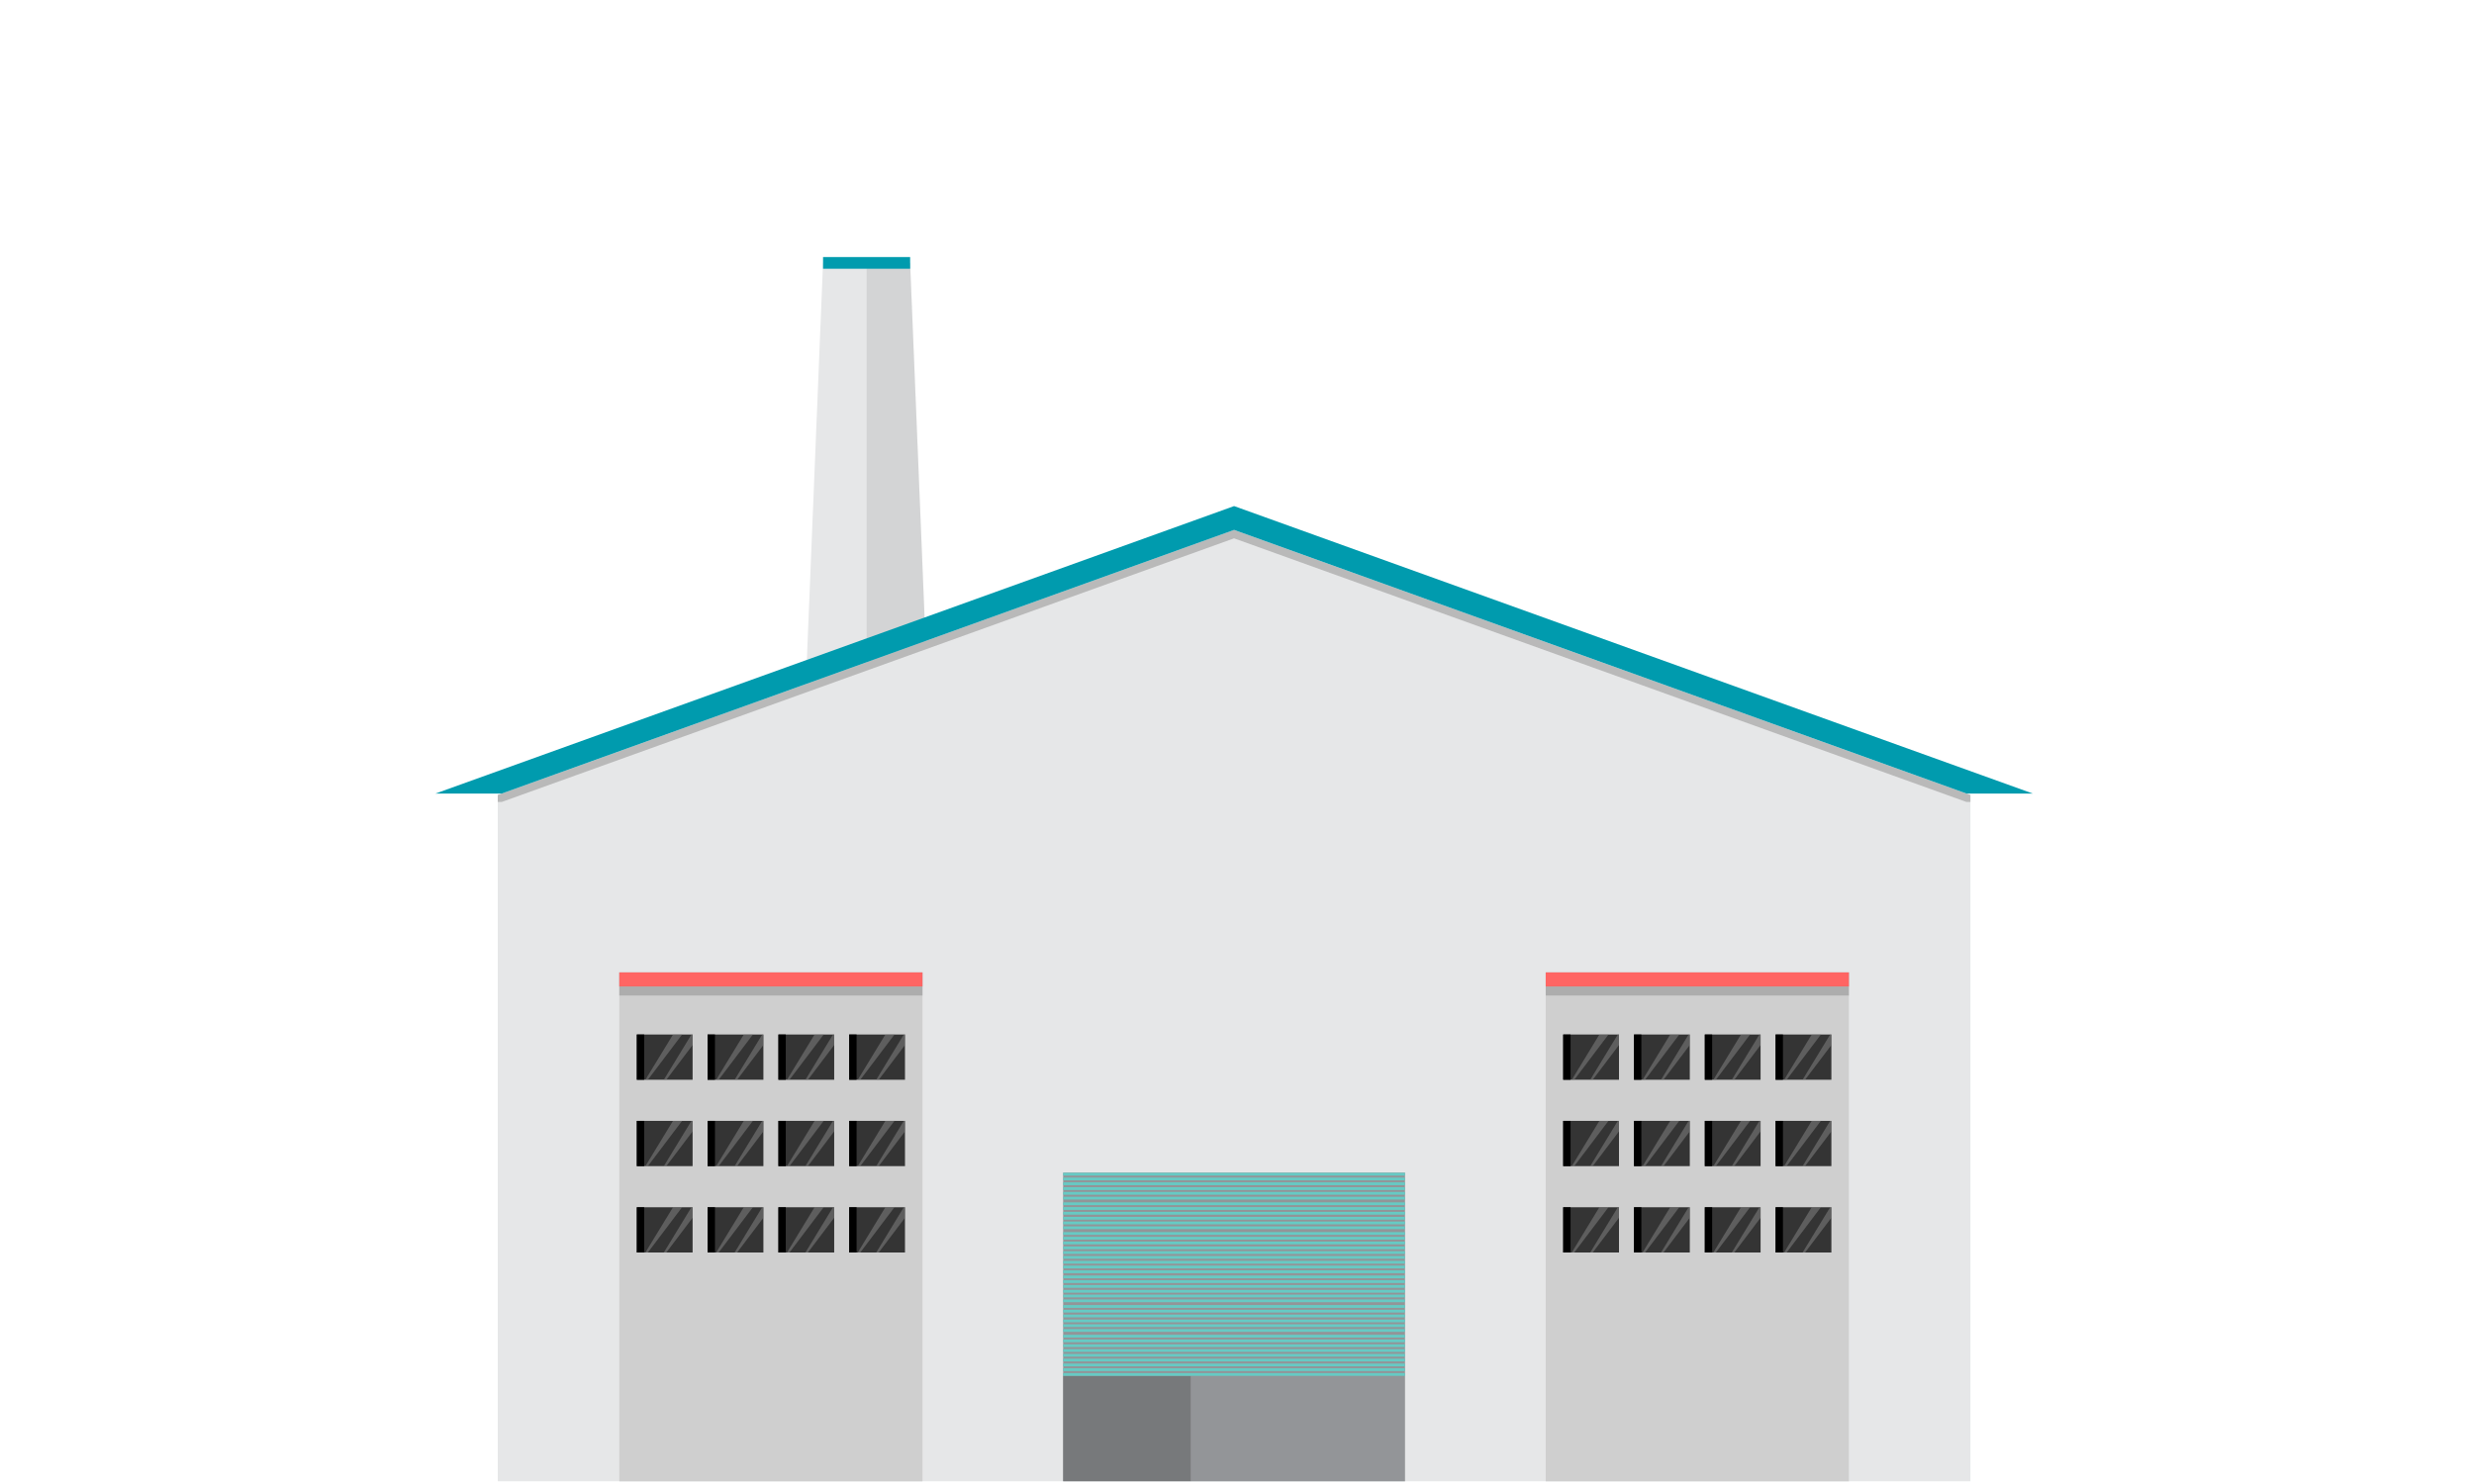 <svg xmlns="http://www.w3.org/2000/svg" xmlns:xlink="http://www.w3.org/1999/xlink" width="250" height="150" viewBox="0 0 250 150">
  <defs>
    <clipPath id="clip-path">
      <rect id="Rectangle_997" data-name="Rectangle 997" width="7.154" height="67.56" fill="none"/>
    </clipPath>
    <clipPath id="clip-path-2">
      <rect id="Rectangle_1002" data-name="Rectangle 1002" width="161.412" height="147.73" fill="none"/>
    </clipPath>
    <clipPath id="clip-path-3">
      <rect id="Rectangle_1001" data-name="Rectangle 1001" width="12.886" height="10.661" fill="none"/>
    </clipPath>
    <clipPath id="clip-path-5">
      <rect id="Rectangle_1047" data-name="Rectangle 1047" width="30.636" height="2.34" fill="none"/>
    </clipPath>
    <clipPath id="clip-path-7">
      <rect id="Rectangle_1052" data-name="Rectangle 1052" width="3.706" height="4.574" fill="none"/>
    </clipPath>
    <clipPath id="clip-path-8">
      <rect id="Rectangle_1053" data-name="Rectangle 1053" width="2.907" height="4.574" fill="none"/>
    </clipPath>
    <clipPath id="clip-path-19">
      <rect id="Rectangle_1072" data-name="Rectangle 1072" width="3.706" height="4.575" fill="none"/>
    </clipPath>
    <clipPath id="clip-path-20">
      <rect id="Rectangle_1073" data-name="Rectangle 1073" width="2.907" height="4.575" fill="none"/>
    </clipPath>
    <clipPath id="clip-path-45">
      <rect id="Rectangle_1117" data-name="Rectangle 1117" width="3.705" height="4.574" fill="none"/>
    </clipPath>
    <clipPath id="clip-path-46">
      <rect id="Rectangle_1118" data-name="Rectangle 1118" width="2.906" height="4.574" fill="none"/>
    </clipPath>
    <clipPath id="clip-path-57">
      <rect id="Rectangle_1137" data-name="Rectangle 1137" width="3.705" height="4.575" fill="none"/>
    </clipPath>
    <clipPath id="clip-path-58">
      <rect id="Rectangle_1138" data-name="Rectangle 1138" width="2.906" height="4.575" fill="none"/>
    </clipPath>
    <clipPath id="clip-path-80">
      <rect id="Rectangle_1174" data-name="Rectangle 1174" width="148.815" height="27.498" fill="none"/>
    </clipPath>
  </defs>
  <g id="Group_2119" data-name="Group 2119" transform="translate(-489 -2070)">
    <rect id="Rectangle_1569" data-name="Rectangle 1569" width="250" height="150" transform="translate(489 2070)" fill="none"/>
    <g id="Group_2115" data-name="Group 2115" transform="translate(533 2072)">
      <path id="Path_1284" data-name="Path 1284" d="M58.26,68.987H43.953l2.752-67.56h8.8Z" transform="translate(-7.537 23.147)" fill="#e6e7e8"/>
      <g id="Group_1923" data-name="Group 1923">
        <g id="Group_1400" data-name="Group 1400" transform="translate(43.569 24.574)" opacity="0.22">
          <g id="Group_1399" data-name="Group 1399">
            <g id="Group_1398" data-name="Group 1398" clip-path="url(#clip-path)">
              <path id="Path_1285" data-name="Path 1285" d="M59.741,68.987H52.587V1.427h4.4Z" transform="translate(-52.587 -1.427)" fill="#929292"/>
            </g>
          </g>
        </g>
      </g>
      <path id="Path_1286" data-name="Path 1286" d="M13.172,87.023l-5.57,2V158.4H156.418V89.028l-5.57-2L82.007,62.237Z" transform="translate(-1.304 -10.673)" fill="#e6e7e8"/>
      <rect id="Rectangle_999" data-name="Rectangle 999" width="34.546" height="31.202" transform="translate(63.432 116.528)" fill="#939598"/>
      <g id="Group_1407" data-name="Group 1407">
        <g id="Group_1406" data-name="Group 1406" clip-path="url(#clip-path-2)">
          <g id="Group_1405" data-name="Group 1405" transform="translate(63.433 137.069)" opacity="0.76">
            <g id="Group_1404" data-name="Group 1404">
              <g id="Group_1403" data-name="Group 1403" clip-path="url(#clip-path-3)">
                <rect id="Rectangle_1000" data-name="Rectangle 1000" width="12.886" height="10.66" transform="translate(0 0)" fill="#6e7072"/>
              </g>
            </g>
          </g>
        </g>
      </g>
      <rect id="Rectangle_1003" data-name="Rectangle 1003" width="34.546" height="0.283" transform="translate(63.432 118)" fill="#66cac4"/>
      <rect id="Rectangle_1004" data-name="Rectangle 1004" width="34.546" height="0.28" transform="translate(63.432 118.479)" fill="#66cac4"/>
      <rect id="Rectangle_1005" data-name="Rectangle 1005" width="34.546" height="0.282" transform="translate(63.432 118.963)" fill="#66cac4"/>
      <rect id="Rectangle_1006" data-name="Rectangle 1006" width="34.546" height="0.281" transform="translate(63.432 116.547)" fill="#66cac4"/>
      <rect id="Rectangle_1007" data-name="Rectangle 1007" width="34.546" height="0.281" transform="translate(63.432 117.024)" fill="#66cac4"/>
      <rect id="Rectangle_1008" data-name="Rectangle 1008" width="34.546" height="0.281" transform="translate(63.432 117.51)" fill="#66cac4"/>
      <rect id="Rectangle_1009" data-name="Rectangle 1009" width="34.546" height="0.281" transform="translate(63.432 119.531)" fill="#66cac4"/>
      <rect id="Rectangle_1010" data-name="Rectangle 1010" width="34.546" height="0.28" transform="translate(63.432 120.009)" fill="#66cac4"/>
      <rect id="Rectangle_1011" data-name="Rectangle 1011" width="34.546" height="0.281" transform="translate(63.432 120.493)" fill="#66cac4"/>
      <rect id="Rectangle_1012" data-name="Rectangle 1012" width="34.546" height="0.28" transform="translate(63.432 120.997)" fill="#66cac4"/>
      <rect id="Rectangle_1013" data-name="Rectangle 1013" width="34.546" height="0.282" transform="translate(63.432 121.473)" fill="#66cac4"/>
      <rect id="Rectangle_1014" data-name="Rectangle 1014" width="34.546" height="0.281" transform="translate(63.432 121.959)" fill="#66cac4"/>
      <rect id="Rectangle_1015" data-name="Rectangle 1015" width="34.546" height="0.282" transform="translate(63.432 122.536)" fill="#66cac4"/>
      <rect id="Rectangle_1016" data-name="Rectangle 1016" width="34.546" height="0.281" transform="translate(63.432 123.013)" fill="#66cac4"/>
      <rect id="Rectangle_1017" data-name="Rectangle 1017" width="34.546" height="0.28" transform="translate(63.432 123.498)" fill="#66cac4"/>
      <rect id="Rectangle_1018" data-name="Rectangle 1018" width="34.546" height="0.281" transform="translate(63.432 123.989)" fill="#66cac4"/>
      <rect id="Rectangle_1019" data-name="Rectangle 1019" width="34.546" height="0.28" transform="translate(63.432 124.468)" fill="#66cac4"/>
      <rect id="Rectangle_1020" data-name="Rectangle 1020" width="34.546" height="0.282" transform="translate(63.432 124.951)" fill="#66cac4"/>
      <rect id="Rectangle_1021" data-name="Rectangle 1021" width="34.546" height="0.282" transform="translate(63.432 125.445)" fill="#66cac4"/>
      <rect id="Rectangle_1022" data-name="Rectangle 1022" width="34.546" height="0.28" transform="translate(63.432 125.925)" fill="#66cac4"/>
      <rect id="Rectangle_1023" data-name="Rectangle 1023" width="34.546" height="0.283" transform="translate(63.432 126.408)" fill="#66cac4"/>
      <rect id="Rectangle_1024" data-name="Rectangle 1024" width="34.546" height="0.28" transform="translate(63.432 128.381)" fill="#66cac4"/>
      <rect id="Rectangle_1025" data-name="Rectangle 1025" width="34.546" height="0.279" transform="translate(63.432 128.858)" fill="#66cac4"/>
      <rect id="Rectangle_1026" data-name="Rectangle 1026" width="34.546" height="0.28" transform="translate(63.432 129.344)" fill="#66cac4"/>
      <rect id="Rectangle_1027" data-name="Rectangle 1027" width="34.546" height="0.28" transform="translate(63.432 126.926)" fill="#66cac4"/>
      <rect id="Rectangle_1028" data-name="Rectangle 1028" width="34.546" height="0.279" transform="translate(63.432 127.405)" fill="#66cac4"/>
      <rect id="Rectangle_1029" data-name="Rectangle 1029" width="34.546" height="0.278" transform="translate(63.432 127.89)" fill="#66cac4"/>
      <rect id="Rectangle_1030" data-name="Rectangle 1030" width="34.546" height="0.282" transform="translate(63.432 129.911)" fill="#66cac4"/>
      <rect id="Rectangle_1031" data-name="Rectangle 1031" width="34.546" height="0.279" transform="translate(63.432 130.39)" fill="#66cac4"/>
      <rect id="Rectangle_1032" data-name="Rectangle 1032" width="34.546" height="0.281" transform="translate(63.432 130.874)" fill="#66cac4"/>
      <rect id="Rectangle_1033" data-name="Rectangle 1033" width="34.546" height="0.279" transform="translate(63.432 131.377)" fill="#66cac4"/>
      <rect id="Rectangle_1034" data-name="Rectangle 1034" width="34.546" height="0.281" transform="translate(63.432 131.854)" fill="#66cac4"/>
      <rect id="Rectangle_1035" data-name="Rectangle 1035" width="34.546" height="0.281" transform="translate(63.432 132.338)" fill="#66cac4"/>
      <rect id="Rectangle_1036" data-name="Rectangle 1036" width="34.546" height="0.281" transform="translate(63.432 132.914)" fill="#66cac4"/>
      <rect id="Rectangle_1037" data-name="Rectangle 1037" width="34.546" height="0.282" transform="translate(63.432 133.392)" fill="#66cac4"/>
      <rect id="Rectangle_1038" data-name="Rectangle 1038" width="34.546" height="0.279" transform="translate(63.432 133.878)" fill="#66cac4"/>
      <rect id="Rectangle_1039" data-name="Rectangle 1039" width="34.546" height="0.281" transform="translate(63.432 134.369)" fill="#66cac4"/>
      <rect id="Rectangle_1040" data-name="Rectangle 1040" width="34.546" height="0.279" transform="translate(63.432 134.847)" fill="#66cac4"/>
      <rect id="Rectangle_1041" data-name="Rectangle 1041" width="34.546" height="0.279" transform="translate(63.432 135.332)" fill="#66cac4"/>
      <rect id="Rectangle_1042" data-name="Rectangle 1042" width="34.546" height="0.281" transform="translate(63.432 135.825)" fill="#66cac4"/>
      <rect id="Rectangle_1043" data-name="Rectangle 1043" width="34.546" height="0.28" transform="translate(63.432 136.304)" fill="#66cac4"/>
      <rect id="Rectangle_1044" data-name="Rectangle 1044" width="34.546" height="0.28" transform="translate(63.432 136.789)" fill="#66cac4"/>
      <rect id="Rectangle_1045" data-name="Rectangle 1045" width="30.636" height="51.44" transform="translate(18.582 96.29)" fill="#cfcfcf"/>
      <g id="Group_1412" data-name="Group 1412">
        <g id="Group_1411" data-name="Group 1411" clip-path="url(#clip-path-2)">
          <g id="Group_1410" data-name="Group 1410" transform="translate(18.582 96.29)" opacity="0.65">
            <g id="Group_1409" data-name="Group 1409">
              <g id="Group_1408" data-name="Group 1408" clip-path="url(#clip-path-5)">
                <rect id="Rectangle_1046" data-name="Rectangle 1046" width="30.637" height="2.34" transform="translate(-0.001 0)" fill="#9b9b9b"/>
              </g>
            </g>
          </g>
        </g>
      </g>
      <rect id="Rectangle_1049" data-name="Rectangle 1049" width="30.637" height="1.418" transform="translate(18.581 96.29)" fill="#ff6563"/>
      <rect id="Rectangle_1050" data-name="Rectangle 1050" width="5.639" height="4.574" transform="translate(20.349 102.566)" fill="#343434"/>
      <rect id="Rectangle_1051" data-name="Rectangle 1051" width="0.745" height="4.574" transform="translate(20.35 102.565)"/>
      <g id="Group_1420" data-name="Group 1420">
        <g id="Group_1419" data-name="Group 1419" clip-path="url(#clip-path-2)">
          <g id="Group_1415" data-name="Group 1415" transform="translate(21.218 102.566)" opacity="0.52">
            <g id="Group_1414" data-name="Group 1414">
              <g id="Group_1413" data-name="Group 1413" clip-path="url(#clip-path-7)">
                <path id="Path_1287" data-name="Path 1287" d="M29.315,123.8,25.86,128.37h-.251L28.4,123.8Z" transform="translate(-25.609 -123.796)" fill="#858585"/>
              </g>
            </g>
          </g>
          <g id="Group_1418" data-name="Group 1418" transform="translate(23.081 102.566)" opacity="0.52">
            <g id="Group_1417" data-name="Group 1417">
              <g id="Group_1416" data-name="Group 1416" clip-path="url(#clip-path-8)">
                <path id="Path_1288" data-name="Path 1288" d="M30.765,123.8v1.059l-2.656,3.515h-.251l2.788-4.574Z" transform="translate(-27.858 -123.796)" fill="#858585"/>
              </g>
            </g>
          </g>
        </g>
      </g>
      <rect id="Rectangle_1055" data-name="Rectangle 1055" width="5.639" height="4.574" transform="translate(27.503 102.566)" fill="#343434"/>
      <rect id="Rectangle_1056" data-name="Rectangle 1056" width="0.745" height="4.574" transform="translate(27.504 102.565)"/>
      <g id="Group_1428" data-name="Group 1428">
        <g id="Group_1427" data-name="Group 1427" clip-path="url(#clip-path-2)">
          <g id="Group_1423" data-name="Group 1423" transform="translate(28.372 102.566)" opacity="0.52">
            <g id="Group_1422" data-name="Group 1422">
              <g id="Group_1421" data-name="Group 1421" clip-path="url(#clip-path-7)">
                <path id="Path_1289" data-name="Path 1289" d="M37.95,123.8l-3.455,4.574h-.251l2.788-4.574Z" transform="translate(-34.244 -123.796)" fill="#858585"/>
              </g>
            </g>
          </g>
          <g id="Group_1426" data-name="Group 1426" transform="translate(30.235 102.566)" opacity="0.52">
            <g id="Group_1425" data-name="Group 1425">
              <g id="Group_1424" data-name="Group 1424" clip-path="url(#clip-path-8)">
                <path id="Path_1290" data-name="Path 1290" d="M39.4,123.8v1.059l-2.656,3.515h-.251l2.788-4.574Z" transform="translate(-36.493 -123.796)" fill="#858585"/>
              </g>
            </g>
          </g>
        </g>
      </g>
      <rect id="Rectangle_1060" data-name="Rectangle 1060" width="5.639" height="4.574" transform="translate(34.657 102.566)" fill="#343434"/>
      <rect id="Rectangle_1061" data-name="Rectangle 1061" width="0.745" height="4.574" transform="translate(34.657 102.565)"/>
      <g id="Group_1436" data-name="Group 1436">
        <g id="Group_1435" data-name="Group 1435" clip-path="url(#clip-path-2)">
          <g id="Group_1431" data-name="Group 1431" transform="translate(35.526 102.566)" opacity="0.52">
            <g id="Group_1430" data-name="Group 1430">
              <g id="Group_1429" data-name="Group 1429" clip-path="url(#clip-path-7)">
                <path id="Path_1291" data-name="Path 1291" d="M46.585,123.8,43.13,128.37h-.251l2.788-4.574Z" transform="translate(-42.879 -123.796)" fill="#858585"/>
              </g>
            </g>
          </g>
          <g id="Group_1434" data-name="Group 1434" transform="translate(37.389 102.566)" opacity="0.52">
            <g id="Group_1433" data-name="Group 1433">
              <g id="Group_1432" data-name="Group 1432" clip-path="url(#clip-path-8)">
                <path id="Path_1292" data-name="Path 1292" d="M48.035,123.8v1.059l-2.656,3.515h-.251l2.788-4.574Z" transform="translate(-45.128 -123.796)" fill="#858585"/>
              </g>
            </g>
          </g>
        </g>
      </g>
      <rect id="Rectangle_1065" data-name="Rectangle 1065" width="5.639" height="4.574" transform="translate(41.811 102.566)" fill="#343434"/>
      <rect id="Rectangle_1066" data-name="Rectangle 1066" width="0.745" height="4.574" transform="translate(41.812 102.565)"/>
      <g id="Group_1444" data-name="Group 1444">
        <g id="Group_1443" data-name="Group 1443" clip-path="url(#clip-path-2)">
          <g id="Group_1439" data-name="Group 1439" transform="translate(42.68 102.566)" opacity="0.52">
            <g id="Group_1438" data-name="Group 1438">
              <g id="Group_1437" data-name="Group 1437" clip-path="url(#clip-path-7)">
                <path id="Path_1293" data-name="Path 1293" d="M55.219,123.8l-3.455,4.574h-.251L54.3,123.8Z" transform="translate(-51.514 -123.796)" fill="#858585"/>
              </g>
            </g>
          </g>
          <g id="Group_1442" data-name="Group 1442" transform="translate(44.543 102.566)" opacity="0.52">
            <g id="Group_1441" data-name="Group 1441">
              <g id="Group_1440" data-name="Group 1440" clip-path="url(#clip-path-8)">
                <path id="Path_1294" data-name="Path 1294" d="M56.67,123.8v1.059l-2.656,3.515h-.251L56.55,123.8Z" transform="translate(-53.763 -123.796)" fill="#858585"/>
              </g>
            </g>
          </g>
        </g>
      </g>
      <rect id="Rectangle_1070" data-name="Rectangle 1070" width="5.639" height="4.574" transform="translate(20.349 111.296)" fill="#343434"/>
      <rect id="Rectangle_1071" data-name="Rectangle 1071" width="0.745" height="4.574" transform="translate(20.35 111.296)"/>
      <g id="Group_1452" data-name="Group 1452">
        <g id="Group_1451" data-name="Group 1451" clip-path="url(#clip-path-2)">
          <g id="Group_1447" data-name="Group 1447" transform="translate(21.218 111.296)" opacity="0.52">
            <g id="Group_1446" data-name="Group 1446">
              <g id="Group_1445" data-name="Group 1445" clip-path="url(#clip-path-19)">
                <path id="Path_1295" data-name="Path 1295" d="M29.315,134.332l-3.455,4.574h-.251l2.788-4.574Z" transform="translate(-25.609 -134.332)" fill="#858585"/>
              </g>
            </g>
          </g>
          <g id="Group_1450" data-name="Group 1450" transform="translate(23.081 111.296)" opacity="0.52">
            <g id="Group_1449" data-name="Group 1449">
              <g id="Group_1448" data-name="Group 1448" clip-path="url(#clip-path-20)">
                <path id="Path_1296" data-name="Path 1296" d="M30.765,134.332v1.06l-2.656,3.515h-.251l2.788-4.574Z" transform="translate(-27.858 -134.332)" fill="#858585"/>
              </g>
            </g>
          </g>
        </g>
      </g>
      <rect id="Rectangle_1075" data-name="Rectangle 1075" width="5.639" height="4.574" transform="translate(27.503 111.296)" fill="#343434"/>
      <rect id="Rectangle_1076" data-name="Rectangle 1076" width="0.745" height="4.574" transform="translate(27.504 111.296)"/>
      <g id="Group_1460" data-name="Group 1460">
        <g id="Group_1459" data-name="Group 1459" clip-path="url(#clip-path-2)">
          <g id="Group_1455" data-name="Group 1455" transform="translate(28.372 111.296)" opacity="0.52">
            <g id="Group_1454" data-name="Group 1454">
              <g id="Group_1453" data-name="Group 1453" clip-path="url(#clip-path-19)">
                <path id="Path_1297" data-name="Path 1297" d="M37.95,134.332l-3.455,4.574h-.251l2.788-4.574Z" transform="translate(-34.244 -134.332)" fill="#858585"/>
              </g>
            </g>
          </g>
          <g id="Group_1458" data-name="Group 1458" transform="translate(30.235 111.296)" opacity="0.52">
            <g id="Group_1457" data-name="Group 1457">
              <g id="Group_1456" data-name="Group 1456" clip-path="url(#clip-path-20)">
                <path id="Path_1298" data-name="Path 1298" d="M39.4,134.332v1.06l-2.656,3.515h-.251l2.788-4.574Z" transform="translate(-36.493 -134.332)" fill="#858585"/>
              </g>
            </g>
          </g>
        </g>
      </g>
      <rect id="Rectangle_1080" data-name="Rectangle 1080" width="5.639" height="4.574" transform="translate(34.657 111.296)" fill="#343434"/>
      <rect id="Rectangle_1081" data-name="Rectangle 1081" width="0.745" height="4.574" transform="translate(34.657 111.296)"/>
      <g id="Group_1468" data-name="Group 1468">
        <g id="Group_1467" data-name="Group 1467" clip-path="url(#clip-path-2)">
          <g id="Group_1463" data-name="Group 1463" transform="translate(35.526 111.296)" opacity="0.52">
            <g id="Group_1462" data-name="Group 1462">
              <g id="Group_1461" data-name="Group 1461" clip-path="url(#clip-path-19)">
                <path id="Path_1299" data-name="Path 1299" d="M46.585,134.332l-3.455,4.574h-.251l2.788-4.574Z" transform="translate(-42.879 -134.332)" fill="#858585"/>
              </g>
            </g>
          </g>
          <g id="Group_1466" data-name="Group 1466" transform="translate(37.389 111.296)" opacity="0.52">
            <g id="Group_1465" data-name="Group 1465">
              <g id="Group_1464" data-name="Group 1464" clip-path="url(#clip-path-20)">
                <path id="Path_1300" data-name="Path 1300" d="M48.035,134.332v1.06l-2.656,3.515h-.251l2.788-4.574Z" transform="translate(-45.128 -134.332)" fill="#858585"/>
              </g>
            </g>
          </g>
        </g>
      </g>
      <rect id="Rectangle_1085" data-name="Rectangle 1085" width="5.639" height="4.574" transform="translate(41.811 111.296)" fill="#343434"/>
      <rect id="Rectangle_1086" data-name="Rectangle 1086" width="0.745" height="4.574" transform="translate(41.812 111.296)"/>
      <g id="Group_1476" data-name="Group 1476">
        <g id="Group_1475" data-name="Group 1475" clip-path="url(#clip-path-2)">
          <g id="Group_1471" data-name="Group 1471" transform="translate(42.68 111.296)" opacity="0.52">
            <g id="Group_1470" data-name="Group 1470">
              <g id="Group_1469" data-name="Group 1469" clip-path="url(#clip-path-19)">
                <path id="Path_1301" data-name="Path 1301" d="M55.219,134.332l-3.455,4.574h-.251l2.788-4.574Z" transform="translate(-51.514 -134.332)" fill="#858585"/>
              </g>
            </g>
          </g>
          <g id="Group_1474" data-name="Group 1474" transform="translate(44.543 111.296)" opacity="0.52">
            <g id="Group_1473" data-name="Group 1473">
              <g id="Group_1472" data-name="Group 1472" clip-path="url(#clip-path-20)">
                <path id="Path_1302" data-name="Path 1302" d="M56.67,134.332v1.06l-2.656,3.515h-.251l2.788-4.574Z" transform="translate(-53.763 -134.332)" fill="#858585"/>
              </g>
            </g>
          </g>
        </g>
      </g>
      <rect id="Rectangle_1090" data-name="Rectangle 1090" width="5.639" height="4.574" transform="translate(20.349 120.026)" fill="#343434"/>
      <rect id="Rectangle_1091" data-name="Rectangle 1091" width="0.745" height="4.574" transform="translate(20.35 120.026)"/>
      <g id="Group_1484" data-name="Group 1484">
        <g id="Group_1483" data-name="Group 1483" clip-path="url(#clip-path-2)">
          <g id="Group_1479" data-name="Group 1479" transform="translate(21.218 120.026)" opacity="0.52">
            <g id="Group_1478" data-name="Group 1478">
              <g id="Group_1477" data-name="Group 1477" clip-path="url(#clip-path-19)">
                <path id="Path_1303" data-name="Path 1303" d="M29.315,144.87l-3.455,4.574h-.251L28.4,144.87Z" transform="translate(-25.609 -144.87)" fill="#858585"/>
              </g>
            </g>
          </g>
          <g id="Group_1482" data-name="Group 1482" transform="translate(23.081 120.026)" opacity="0.52">
            <g id="Group_1481" data-name="Group 1481">
              <g id="Group_1480" data-name="Group 1480" clip-path="url(#clip-path-20)">
                <path id="Path_1304" data-name="Path 1304" d="M30.765,144.87v1.06l-2.656,3.515h-.251l2.788-4.574Z" transform="translate(-27.858 -144.87)" fill="#858585"/>
              </g>
            </g>
          </g>
        </g>
      </g>
      <rect id="Rectangle_1095" data-name="Rectangle 1095" width="5.639" height="4.574" transform="translate(27.503 120.026)" fill="#343434"/>
      <rect id="Rectangle_1096" data-name="Rectangle 1096" width="0.745" height="4.574" transform="translate(27.504 120.026)"/>
      <g id="Group_1492" data-name="Group 1492">
        <g id="Group_1491" data-name="Group 1491" clip-path="url(#clip-path-2)">
          <g id="Group_1487" data-name="Group 1487" transform="translate(28.372 120.026)" opacity="0.52">
            <g id="Group_1486" data-name="Group 1486">
              <g id="Group_1485" data-name="Group 1485" clip-path="url(#clip-path-19)">
                <path id="Path_1305" data-name="Path 1305" d="M37.95,144.87l-3.455,4.574h-.251l2.788-4.574Z" transform="translate(-34.244 -144.87)" fill="#858585"/>
              </g>
            </g>
          </g>
          <g id="Group_1490" data-name="Group 1490" transform="translate(30.235 120.026)" opacity="0.52">
            <g id="Group_1489" data-name="Group 1489">
              <g id="Group_1488" data-name="Group 1488" clip-path="url(#clip-path-20)">
                <path id="Path_1306" data-name="Path 1306" d="M39.4,144.87v1.06l-2.656,3.515h-.251l2.788-4.574Z" transform="translate(-36.493 -144.87)" fill="#858585"/>
              </g>
            </g>
          </g>
        </g>
      </g>
      <rect id="Rectangle_1100" data-name="Rectangle 1100" width="5.639" height="4.574" transform="translate(34.657 120.026)" fill="#343434"/>
      <rect id="Rectangle_1101" data-name="Rectangle 1101" width="0.745" height="4.574" transform="translate(34.657 120.026)"/>
      <g id="Group_1500" data-name="Group 1500">
        <g id="Group_1499" data-name="Group 1499" clip-path="url(#clip-path-2)">
          <g id="Group_1495" data-name="Group 1495" transform="translate(35.526 120.026)" opacity="0.52">
            <g id="Group_1494" data-name="Group 1494">
              <g id="Group_1493" data-name="Group 1493" clip-path="url(#clip-path-19)">
                <path id="Path_1307" data-name="Path 1307" d="M46.585,144.87l-3.455,4.574h-.251l2.788-4.574Z" transform="translate(-42.879 -144.87)" fill="#858585"/>
              </g>
            </g>
          </g>
          <g id="Group_1498" data-name="Group 1498" transform="translate(37.389 120.026)" opacity="0.52">
            <g id="Group_1497" data-name="Group 1497">
              <g id="Group_1496" data-name="Group 1496" clip-path="url(#clip-path-20)">
                <path id="Path_1308" data-name="Path 1308" d="M48.035,144.87v1.06l-2.656,3.515h-.251l2.788-4.574Z" transform="translate(-45.128 -144.87)" fill="#858585"/>
              </g>
            </g>
          </g>
        </g>
      </g>
      <rect id="Rectangle_1105" data-name="Rectangle 1105" width="5.639" height="4.574" transform="translate(41.811 120.026)" fill="#343434"/>
      <rect id="Rectangle_1106" data-name="Rectangle 1106" width="0.745" height="4.574" transform="translate(41.812 120.026)"/>
      <g id="Group_1508" data-name="Group 1508">
        <g id="Group_1507" data-name="Group 1507" clip-path="url(#clip-path-2)">
          <g id="Group_1503" data-name="Group 1503" transform="translate(42.68 120.026)" opacity="0.52">
            <g id="Group_1502" data-name="Group 1502">
              <g id="Group_1501" data-name="Group 1501" clip-path="url(#clip-path-19)">
                <path id="Path_1309" data-name="Path 1309" d="M55.219,144.87l-3.455,4.574h-.251L54.3,144.87Z" transform="translate(-51.514 -144.87)" fill="#858585"/>
              </g>
            </g>
          </g>
          <g id="Group_1506" data-name="Group 1506" transform="translate(44.543 120.026)" opacity="0.52">
            <g id="Group_1505" data-name="Group 1505">
              <g id="Group_1504" data-name="Group 1504" clip-path="url(#clip-path-20)">
                <path id="Path_1310" data-name="Path 1310" d="M56.67,144.87v1.06l-2.656,3.515h-.251l2.788-4.574Z" transform="translate(-53.763 -144.87)" fill="#858585"/>
              </g>
            </g>
          </g>
        </g>
      </g>
      <rect id="Rectangle_1110" data-name="Rectangle 1110" width="30.637" height="51.44" transform="translate(112.195 96.29)" fill="#cfcfcf"/>
      <g id="Group_1513" data-name="Group 1513">
        <g id="Group_1512" data-name="Group 1512" clip-path="url(#clip-path-2)">
          <g id="Group_1511" data-name="Group 1511" transform="translate(112.195 96.29)" opacity="0.65">
            <g id="Group_1510" data-name="Group 1510">
              <g id="Group_1509" data-name="Group 1509" clip-path="url(#clip-path-5)">
                <rect id="Rectangle_1111" data-name="Rectangle 1111" width="30.636" height="2.34" transform="translate(0 0)" fill="#9b9b9b"/>
              </g>
            </g>
          </g>
        </g>
      </g>
      <rect id="Rectangle_1114" data-name="Rectangle 1114" width="30.636" height="1.418" transform="translate(112.195 96.29)" fill="#ff6563"/>
      <rect id="Rectangle_1115" data-name="Rectangle 1115" width="5.639" height="4.574" transform="translate(113.962 102.566)" fill="#343434"/>
      <rect id="Rectangle_1116" data-name="Rectangle 1116" width="0.745" height="4.574" transform="translate(113.962 102.565)"/>
      <g id="Group_1521" data-name="Group 1521">
        <g id="Group_1520" data-name="Group 1520" clip-path="url(#clip-path-2)">
          <g id="Group_1516" data-name="Group 1516" transform="translate(114.831 102.566)" opacity="0.52">
            <g id="Group_1515" data-name="Group 1515">
              <g id="Group_1514" data-name="Group 1514" clip-path="url(#clip-path-45)">
                <path id="Path_1311" data-name="Path 1311" d="M142.305,123.8l-3.455,4.574H138.6l2.788-4.574Z" transform="translate(-138.6 -123.796)" fill="#858585"/>
              </g>
            </g>
          </g>
          <g id="Group_1519" data-name="Group 1519" transform="translate(116.695 102.566)" opacity="0.52">
            <g id="Group_1518" data-name="Group 1518">
              <g id="Group_1517" data-name="Group 1517" clip-path="url(#clip-path-46)">
                <path id="Path_1312" data-name="Path 1312" d="M143.756,123.8v1.059L141.1,128.37h-.251l2.789-4.574Z" transform="translate(-140.849 -123.796)" fill="#858585"/>
              </g>
            </g>
          </g>
        </g>
      </g>
      <rect id="Rectangle_1120" data-name="Rectangle 1120" width="5.639" height="4.574" transform="translate(121.117 102.566)" fill="#343434"/>
      <rect id="Rectangle_1121" data-name="Rectangle 1121" width="0.745" height="4.574" transform="translate(121.117 102.565)"/>
      <g id="Group_1529" data-name="Group 1529">
        <g id="Group_1528" data-name="Group 1528" clip-path="url(#clip-path-2)">
          <g id="Group_1524" data-name="Group 1524" transform="translate(121.985 102.566)" opacity="0.52">
            <g id="Group_1523" data-name="Group 1523">
              <g id="Group_1522" data-name="Group 1522" clip-path="url(#clip-path-7)">
                <path id="Path_1313" data-name="Path 1313" d="M150.94,123.8l-3.455,4.574h-.251l2.787-4.574Z" transform="translate(-147.234 -123.796)" fill="#858585"/>
              </g>
            </g>
          </g>
          <g id="Group_1527" data-name="Group 1527" transform="translate(123.848 102.566)" opacity="0.52">
            <g id="Group_1526" data-name="Group 1526">
              <g id="Group_1525" data-name="Group 1525" clip-path="url(#clip-path-8)">
                <path id="Path_1314" data-name="Path 1314" d="M152.39,123.8v1.059l-2.656,3.515h-.251l2.788-4.574Z" transform="translate(-149.483 -123.796)" fill="#858585"/>
              </g>
            </g>
          </g>
        </g>
      </g>
      <rect id="Rectangle_1125" data-name="Rectangle 1125" width="5.638" height="4.574" transform="translate(128.271 102.566)" fill="#343434"/>
      <rect id="Rectangle_1126" data-name="Rectangle 1126" width="0.744" height="4.574" transform="translate(128.272 102.565)"/>
      <g id="Group_1537" data-name="Group 1537">
        <g id="Group_1536" data-name="Group 1536" clip-path="url(#clip-path-2)">
          <g id="Group_1532" data-name="Group 1532" transform="translate(129.139 102.566)" opacity="0.52">
            <g id="Group_1531" data-name="Group 1531">
              <g id="Group_1530" data-name="Group 1530" clip-path="url(#clip-path-7)">
                <path id="Path_1315" data-name="Path 1315" d="M159.575,123.8l-3.455,4.574h-.251l2.787-4.574Z" transform="translate(-155.869 -123.796)" fill="#858585"/>
              </g>
            </g>
          </g>
          <g id="Group_1535" data-name="Group 1535" transform="translate(131.002 102.566)" opacity="0.52">
            <g id="Group_1534" data-name="Group 1534">
              <g id="Group_1533" data-name="Group 1533" clip-path="url(#clip-path-46)">
                <path id="Path_1316" data-name="Path 1316" d="M161.024,123.8v1.059l-2.655,3.515h-.251l2.788-4.574Z" transform="translate(-158.118 -123.796)" fill="#858585"/>
              </g>
            </g>
          </g>
        </g>
      </g>
      <rect id="Rectangle_1130" data-name="Rectangle 1130" width="5.638" height="4.574" transform="translate(135.425 102.566)" fill="#343434"/>
      <rect id="Rectangle_1131" data-name="Rectangle 1131" width="0.744" height="4.574" transform="translate(135.425 102.565)"/>
      <g id="Group_1545" data-name="Group 1545">
        <g id="Group_1544" data-name="Group 1544" clip-path="url(#clip-path-2)">
          <g id="Group_1540" data-name="Group 1540" transform="translate(136.293 102.566)" opacity="0.52">
            <g id="Group_1539" data-name="Group 1539">
              <g id="Group_1538" data-name="Group 1538" clip-path="url(#clip-path-7)">
                <path id="Path_1317" data-name="Path 1317" d="M168.21,123.8l-3.455,4.574H164.5l2.787-4.574Z" transform="translate(-164.504 -123.796)" fill="#858585"/>
              </g>
            </g>
          </g>
          <g id="Group_1543" data-name="Group 1543" transform="translate(138.157 102.566)" opacity="0.52">
            <g id="Group_1542" data-name="Group 1542">
              <g id="Group_1541" data-name="Group 1541" clip-path="url(#clip-path-46)">
                <path id="Path_1318" data-name="Path 1318" d="M169.659,123.8v1.059L167,128.37h-.251l2.788-4.574Z" transform="translate(-166.753 -123.796)" fill="#858585"/>
              </g>
            </g>
          </g>
        </g>
      </g>
      <rect id="Rectangle_1135" data-name="Rectangle 1135" width="5.639" height="4.574" transform="translate(113.962 111.296)" fill="#343434"/>
      <rect id="Rectangle_1136" data-name="Rectangle 1136" width="0.745" height="4.574" transform="translate(113.962 111.296)"/>
      <g id="Group_1553" data-name="Group 1553">
        <g id="Group_1552" data-name="Group 1552" clip-path="url(#clip-path-2)">
          <g id="Group_1548" data-name="Group 1548" transform="translate(114.831 111.296)" opacity="0.52">
            <g id="Group_1547" data-name="Group 1547">
              <g id="Group_1546" data-name="Group 1546" clip-path="url(#clip-path-57)">
                <path id="Path_1319" data-name="Path 1319" d="M142.305,134.332l-3.455,4.574H138.6l2.788-4.574Z" transform="translate(-138.6 -134.332)" fill="#858585"/>
              </g>
            </g>
          </g>
          <g id="Group_1551" data-name="Group 1551" transform="translate(116.695 111.296)" opacity="0.52">
            <g id="Group_1550" data-name="Group 1550">
              <g id="Group_1549" data-name="Group 1549" clip-path="url(#clip-path-58)">
                <path id="Path_1320" data-name="Path 1320" d="M143.756,134.332v1.06l-2.656,3.515h-.251l2.789-4.574Z" transform="translate(-140.849 -134.332)" fill="#858585"/>
              </g>
            </g>
          </g>
        </g>
      </g>
      <rect id="Rectangle_1140" data-name="Rectangle 1140" width="5.639" height="4.574" transform="translate(121.117 111.296)" fill="#343434"/>
      <rect id="Rectangle_1141" data-name="Rectangle 1141" width="0.745" height="4.574" transform="translate(121.117 111.296)"/>
      <g id="Group_1561" data-name="Group 1561">
        <g id="Group_1560" data-name="Group 1560" clip-path="url(#clip-path-2)">
          <g id="Group_1556" data-name="Group 1556" transform="translate(121.985 111.296)" opacity="0.52">
            <g id="Group_1555" data-name="Group 1555">
              <g id="Group_1554" data-name="Group 1554" clip-path="url(#clip-path-19)">
                <path id="Path_1321" data-name="Path 1321" d="M150.94,134.332l-3.455,4.574h-.251l2.787-4.574Z" transform="translate(-147.234 -134.332)" fill="#858585"/>
              </g>
            </g>
          </g>
          <g id="Group_1559" data-name="Group 1559" transform="translate(123.848 111.296)" opacity="0.52">
            <g id="Group_1558" data-name="Group 1558">
              <g id="Group_1557" data-name="Group 1557" clip-path="url(#clip-path-20)">
                <path id="Path_1322" data-name="Path 1322" d="M152.39,134.332v1.06l-2.656,3.515h-.251l2.788-4.574Z" transform="translate(-149.483 -134.332)" fill="#858585"/>
              </g>
            </g>
          </g>
        </g>
      </g>
      <rect id="Rectangle_1145" data-name="Rectangle 1145" width="5.638" height="4.574" transform="translate(128.271 111.296)" fill="#343434"/>
      <rect id="Rectangle_1146" data-name="Rectangle 1146" width="0.744" height="4.574" transform="translate(128.272 111.296)"/>
      <g id="Group_1569" data-name="Group 1569">
        <g id="Group_1568" data-name="Group 1568" clip-path="url(#clip-path-2)">
          <g id="Group_1564" data-name="Group 1564" transform="translate(129.139 111.296)" opacity="0.52">
            <g id="Group_1563" data-name="Group 1563">
              <g id="Group_1562" data-name="Group 1562" clip-path="url(#clip-path-19)">
                <path id="Path_1323" data-name="Path 1323" d="M159.575,134.332l-3.455,4.574h-.251l2.787-4.574Z" transform="translate(-155.869 -134.332)" fill="#858585"/>
              </g>
            </g>
          </g>
          <g id="Group_1567" data-name="Group 1567" transform="translate(131.002 111.296)" opacity="0.52">
            <g id="Group_1566" data-name="Group 1566">
              <g id="Group_1565" data-name="Group 1565" clip-path="url(#clip-path-58)">
                <path id="Path_1324" data-name="Path 1324" d="M161.024,134.332v1.06l-2.655,3.515h-.251l2.788-4.574Z" transform="translate(-158.118 -134.332)" fill="#858585"/>
              </g>
            </g>
          </g>
        </g>
      </g>
      <rect id="Rectangle_1150" data-name="Rectangle 1150" width="5.638" height="4.574" transform="translate(135.425 111.296)" fill="#343434"/>
      <rect id="Rectangle_1151" data-name="Rectangle 1151" width="0.744" height="4.574" transform="translate(135.425 111.296)"/>
      <g id="Group_1577" data-name="Group 1577">
        <g id="Group_1576" data-name="Group 1576" clip-path="url(#clip-path-2)">
          <g id="Group_1572" data-name="Group 1572" transform="translate(136.293 111.296)" opacity="0.52">
            <g id="Group_1571" data-name="Group 1571">
              <g id="Group_1570" data-name="Group 1570" clip-path="url(#clip-path-19)">
                <path id="Path_1325" data-name="Path 1325" d="M168.21,134.332l-3.455,4.574H164.5l2.787-4.574Z" transform="translate(-164.504 -134.332)" fill="#858585"/>
              </g>
            </g>
          </g>
          <g id="Group_1575" data-name="Group 1575" transform="translate(138.157 111.296)" opacity="0.52">
            <g id="Group_1574" data-name="Group 1574">
              <g id="Group_1573" data-name="Group 1573" clip-path="url(#clip-path-58)">
                <path id="Path_1326" data-name="Path 1326" d="M169.659,134.332v1.06L167,138.907h-.251l2.788-4.574Z" transform="translate(-166.753 -134.332)" fill="#858585"/>
              </g>
            </g>
          </g>
        </g>
      </g>
      <rect id="Rectangle_1155" data-name="Rectangle 1155" width="5.639" height="4.574" transform="translate(113.962 120.026)" fill="#343434"/>
      <rect id="Rectangle_1156" data-name="Rectangle 1156" width="0.745" height="4.574" transform="translate(113.962 120.026)"/>
      <g id="Group_1585" data-name="Group 1585">
        <g id="Group_1584" data-name="Group 1584" clip-path="url(#clip-path-2)">
          <g id="Group_1580" data-name="Group 1580" transform="translate(114.831 120.026)" opacity="0.52">
            <g id="Group_1579" data-name="Group 1579">
              <g id="Group_1578" data-name="Group 1578" clip-path="url(#clip-path-57)">
                <path id="Path_1327" data-name="Path 1327" d="M142.305,144.87l-3.455,4.574H138.6l2.788-4.574Z" transform="translate(-138.6 -144.87)" fill="#858585"/>
              </g>
            </g>
          </g>
          <g id="Group_1583" data-name="Group 1583" transform="translate(116.695 120.026)" opacity="0.52">
            <g id="Group_1582" data-name="Group 1582">
              <g id="Group_1581" data-name="Group 1581" clip-path="url(#clip-path-58)">
                <path id="Path_1328" data-name="Path 1328" d="M143.756,144.87v1.06l-2.656,3.515h-.251l2.789-4.574Z" transform="translate(-140.849 -144.87)" fill="#858585"/>
              </g>
            </g>
          </g>
        </g>
      </g>
      <rect id="Rectangle_1160" data-name="Rectangle 1160" width="5.639" height="4.574" transform="translate(121.117 120.026)" fill="#343434"/>
      <rect id="Rectangle_1161" data-name="Rectangle 1161" width="0.745" height="4.574" transform="translate(121.117 120.026)"/>
      <g id="Group_1593" data-name="Group 1593">
        <g id="Group_1592" data-name="Group 1592" clip-path="url(#clip-path-2)">
          <g id="Group_1588" data-name="Group 1588" transform="translate(121.985 120.026)" opacity="0.52">
            <g id="Group_1587" data-name="Group 1587">
              <g id="Group_1586" data-name="Group 1586" clip-path="url(#clip-path-19)">
                <path id="Path_1329" data-name="Path 1329" d="M150.94,144.87l-3.455,4.574h-.251l2.787-4.574Z" transform="translate(-147.234 -144.87)" fill="#858585"/>
              </g>
            </g>
          </g>
          <g id="Group_1591" data-name="Group 1591" transform="translate(123.848 120.026)" opacity="0.52">
            <g id="Group_1590" data-name="Group 1590">
              <g id="Group_1589" data-name="Group 1589" clip-path="url(#clip-path-20)">
                <path id="Path_1330" data-name="Path 1330" d="M152.39,144.87v1.06l-2.656,3.515h-.251l2.788-4.574Z" transform="translate(-149.483 -144.87)" fill="#858585"/>
              </g>
            </g>
          </g>
        </g>
      </g>
      <rect id="Rectangle_1165" data-name="Rectangle 1165" width="5.638" height="4.574" transform="translate(128.271 120.026)" fill="#343434"/>
      <rect id="Rectangle_1166" data-name="Rectangle 1166" width="0.744" height="4.574" transform="translate(128.272 120.026)"/>
      <g id="Group_1601" data-name="Group 1601">
        <g id="Group_1600" data-name="Group 1600" clip-path="url(#clip-path-2)">
          <g id="Group_1596" data-name="Group 1596" transform="translate(129.139 120.026)" opacity="0.52">
            <g id="Group_1595" data-name="Group 1595">
              <g id="Group_1594" data-name="Group 1594" clip-path="url(#clip-path-19)">
                <path id="Path_1331" data-name="Path 1331" d="M159.575,144.87l-3.455,4.574h-.251l2.787-4.574Z" transform="translate(-155.869 -144.87)" fill="#858585"/>
              </g>
            </g>
          </g>
          <g id="Group_1599" data-name="Group 1599" transform="translate(131.002 120.026)" opacity="0.52">
            <g id="Group_1598" data-name="Group 1598">
              <g id="Group_1597" data-name="Group 1597" clip-path="url(#clip-path-58)">
                <path id="Path_1332" data-name="Path 1332" d="M161.024,144.87v1.06l-2.655,3.515h-.251l2.788-4.574Z" transform="translate(-158.118 -144.87)" fill="#858585"/>
              </g>
            </g>
          </g>
        </g>
      </g>
      <rect id="Rectangle_1170" data-name="Rectangle 1170" width="5.638" height="4.574" transform="translate(135.425 120.026)" fill="#343434"/>
      <rect id="Rectangle_1171" data-name="Rectangle 1171" width="0.744" height="4.574" transform="translate(135.425 120.026)"/>
      <g id="Group_1612" data-name="Group 1612">
        <g id="Group_1611" data-name="Group 1611" clip-path="url(#clip-path-2)">
          <g id="Group_1604" data-name="Group 1604" transform="translate(136.293 120.026)" opacity="0.52">
            <g id="Group_1603" data-name="Group 1603">
              <g id="Group_1602" data-name="Group 1602" clip-path="url(#clip-path-19)">
                <path id="Path_1333" data-name="Path 1333" d="M168.21,144.87l-3.455,4.574H164.5l2.787-4.574Z" transform="translate(-164.504 -144.87)" fill="#858585"/>
              </g>
            </g>
          </g>
          <g id="Group_1607" data-name="Group 1607" transform="translate(138.157 120.026)" opacity="0.52">
            <g id="Group_1606" data-name="Group 1606">
              <g id="Group_1605" data-name="Group 1605" clip-path="url(#clip-path-58)">
                <path id="Path_1334" data-name="Path 1334" d="M169.659,144.87v1.06L167,149.444h-.251l2.788-4.574Z" transform="translate(-166.753 -144.87)" fill="#858585"/>
              </g>
            </g>
          </g>
          <g id="Group_1610" data-name="Group 1610" transform="translate(6.299 51.564)" opacity="0.54">
            <g id="Group_1609" data-name="Group 1609">
              <g id="Group_1608" data-name="Group 1608" clip-path="url(#clip-path-80)">
                <path id="Path_1335" data-name="Path 1335" d="M156.417,89.027v.708h-.4L82.008,63.087,8,89.735H7.6v-.708l5.569-2L82.008,62.237l68.839,24.786Z" transform="translate(-7.603 -62.237)" fill="#929292"/>
              </g>
            </g>
          </g>
        </g>
      </g>
      <path id="Path_1336" data-name="Path 1336" d="M0,88.387H6.694L80.706,61.738l74.012,26.648h6.694L80.706,59.329Z" transform="translate(0 -10.175)" fill="#009bae"/>
      <rect id="Rectangle_1176" data-name="Rectangle 1176" width="8.8" height="1.182" transform="translate(39.17 23.982)" fill="#009bae"/>
    </g>
  </g>
</svg>
